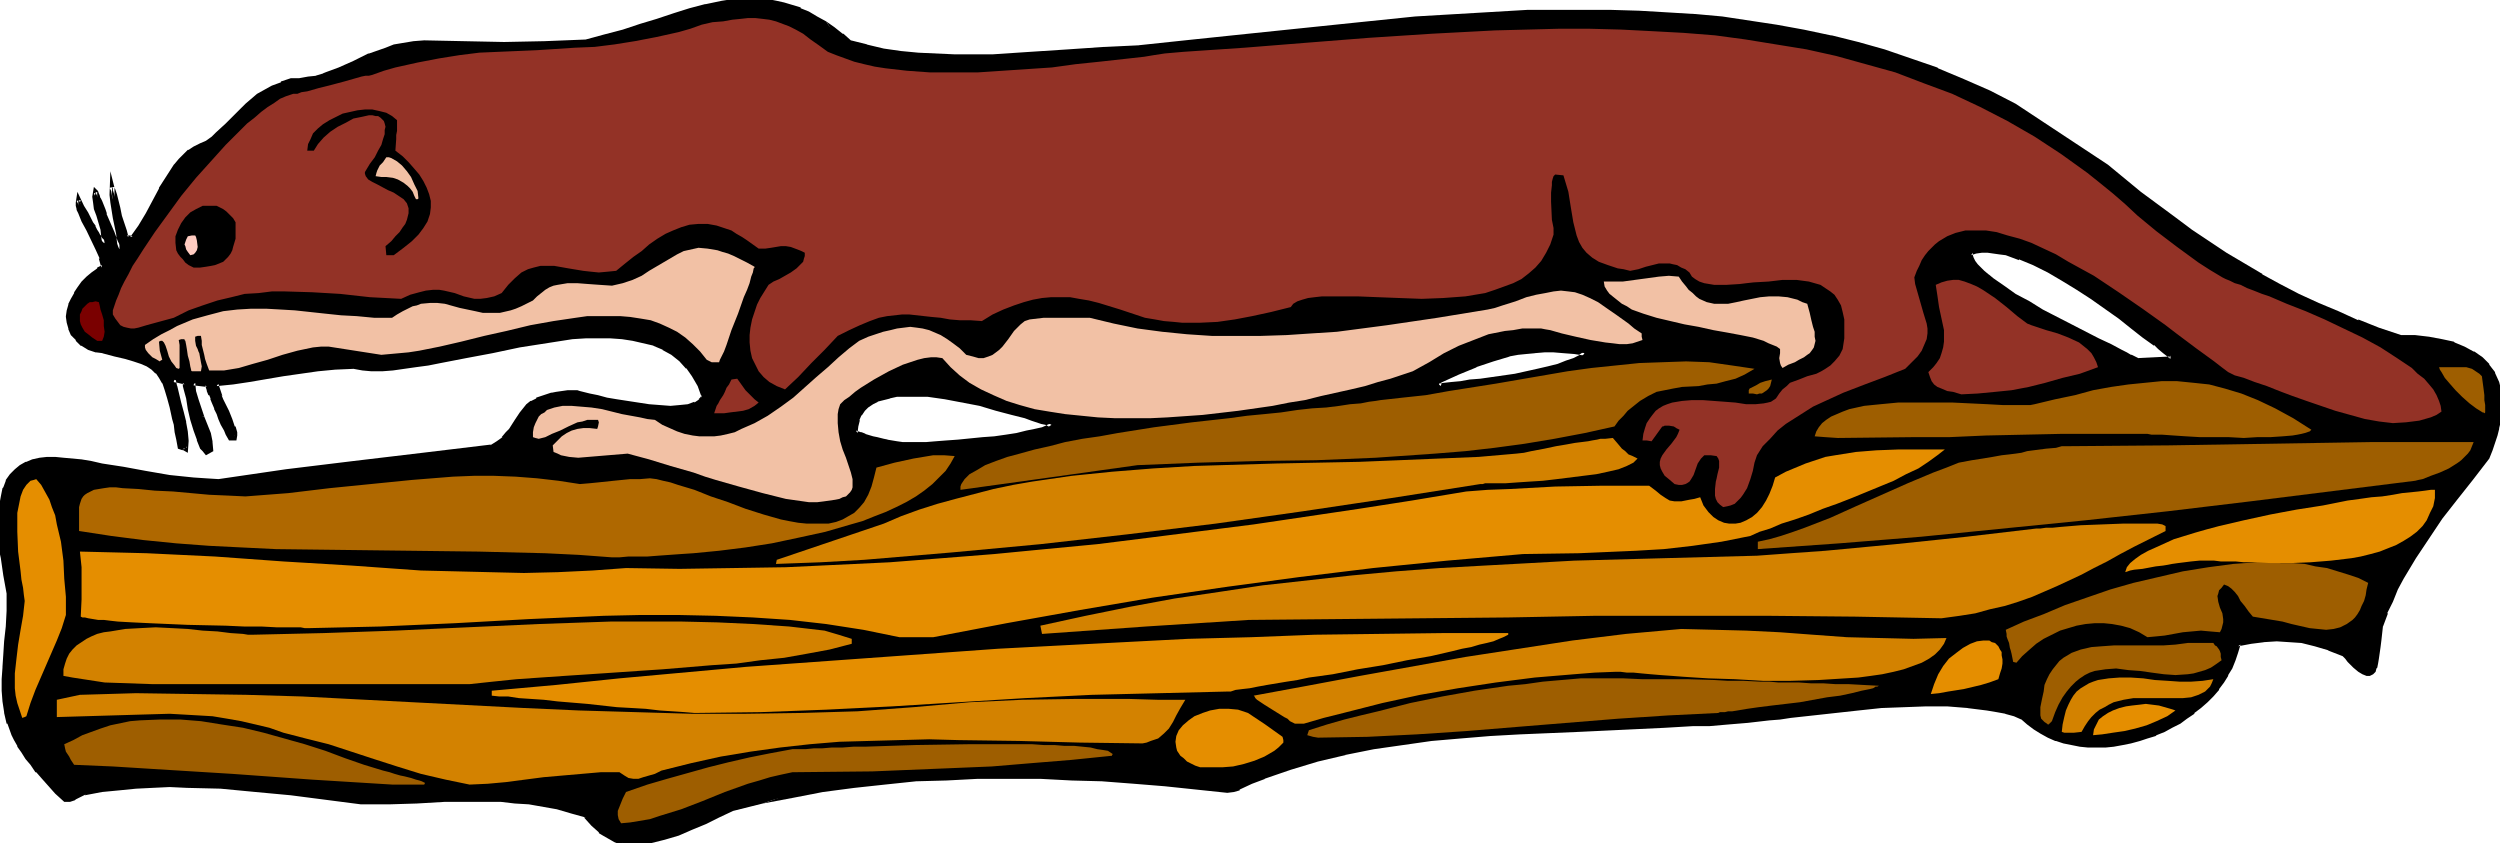 <svg xmlns="http://www.w3.org/2000/svg" fill-rule="evenodd" height="165.386" preserveAspectRatio="none" stroke-linecap="round" viewBox="0 0 3035 1024" width="490.455"><style>.brush1{fill:#000}.pen1{stroke:none}.brush2{fill:#9e5e00}.brush3{fill:#d38200}.brush4{fill:#e58e00}.brush6{fill:#933226}.brush7{fill:#f2c1a5}</style><path class="pen1 brush1" d="m2595 438 20-1 20-1 1-1 1-2-9-7-6-4-6-5-6-5-7-5-14-11-16-11-16-12-17-12-18-12-17-10-18-10-18-9-17-7-8-3-9-2-7-2-8-1h-15l-7 1-6 1v4l2 3 2 4 3 5 4 4 4 4 6 5 5 4 13 10 15 9 16 10 17 9 34 19 17 8 17 9 15 7 13 6 6 4 5 2 5 3 4 2zM756 1024l-9-4-7-3-6-4-5-4-9-8-9-10-17-6-17-4-17-4-18-3-17-1-17-1-34-1-34 1-34 1-33 1h-34l-86-10-42-5-42-4-42-1-21-1-21 1-20 1-21 2-20 2-21 4-13 6-6 2-5 1-10-10-8-9-8-9-7-8-7-8-6-8-5-7-4-8-4-7-4-7-5-13-4-13-2-13v-41l2-15 1-17 1-18 2-19v-21l-2-12-2-11-4-20-1-10-1-9v-16l-1-15 1-13 2-12 3-10 4-8 4-7 6-6 6-5 7-4 7-2 8-2 9-1h10l10 1 22 2 12 2 12 2 26 5 28 5 28 5 30 3 15 1h16l81-11 83-10 83-11 84-9 8-5 6-5 5-6 5-5 6-10 6-10 4-4 4-5 5-4 6-3 8-3 10-3 6-1 6-1 7-1 8-1 1 1h3l2 1 4 1 8 2 10 2 11 3 12 2 27 4 13 2 13 1h24l10-1 9-3 3-2 3-2 3-3 2-2-6-14-6-12-8-10-9-9-10-8-10-6-12-5-12-4-13-3-14-2-14-1h-30l-16 2-32 4-32 6-33 6-33 7-31 5-15 3-14 3-15 2-13 1-13 1h-12l-11-1-11-1h-23l-22 2-21 3-21 3-40 7-20 3-20 3v3l1 3 3 9 2 4 2 5 4 10 4 9 4 9 2 7v6h-6l-2-5-2-5-4-8-4-6-2-6-3-7-2-7-2-4-2-5-2-5-2-7-17-2v11l3 10 7 20 8 21 2 10 1 10-5 3-3-3-2-4-2-5-3-5-4-11-3-13-3-13-3-12-2-11-1-4-1-4-7-2-6-2v4l1 4 2 9 3 11 3 12 3 12 2 12 1 11v10l-4-2-3-1-2-10-2-9-2-8-1-8-3-13-3-12-3-10-4-9-4-7-4-5-5-5-6-5-8-3-9-3-11-3-12-3-15-3-8-2-8-2-9-5-6-6-5-7-3-6-2-7-1-7 1-7 2-7 2-7 4-7 4-7 5-6 6-6 6-5 6-5 7-4-3-11-5-12-11-22-5-11-5-10-1-4-1-4v-8l5 9 4 8 4 6 3 6 3 5 2 4 2 4 2 3 2 4 2 2 3 3-1-8-2-10-4-17-3-8-1-7-1-7 1-6v1l1 2 1 2 2 4 1 4 4 9 2 6 9 22 5 11 4 9v-10l-2-9-3-20-3-19-1-9v-9l1 2v2l2 6 2 7 2 9 3 10 2 9 3 9 3 7 3 1 3 1 10-14 9-15 16-31 9-15 10-14 5-6 5-5 6-6 7-4 8-3 7-4 6-4 6-6 12-11 11-11 13-13 7-6 7-5 8-5 9-5 11-5 11-4h11l10-2 10-2 10-2 18-8 18-8 18-8 21-8 10-3 11-2 12-2 13-1 48 1 49 1 49-1 50-3 23-5 22-6 22-7 20-6 20-7 20-6 19-5 19-4 19-3 19-1 19 2 9 1 10 3 10 3 9 3 10 5 10 5 10 6 10 7 11 8 10 9 20 5 20 4 21 4 22 2 22 1 22 1h46l45-3 46-3 45-3 21-1 21-1 66-7 67-8 134-14 68-6 68-5 68-3 68-1 34 1 34 1 34 2 33 2 33 3 34 4 33 6 33 6 33 7 32 8 33 9 32 11 32 11 31 13 32 14 31 16 55 37 56 37 41 33 41 32 21 15 21 14 20 13 22 14 22 12 22 13 23 11 23 11 24 11 25 10 26 10 26 9h18l17 2 15 2 15 4 12 5 11 6 10 7 8 8 6 10 5 11 3 11 1 7v14l-1 7-1 8-1 8-3 8-3 9-3 9-3 9-11 14-9 12-19 24-18 24-17 23-16 24-14 26-7 13-7 14-6 15-6 16-1 9-1 9-1 7-1 8-1 7-1 5-1 5-2 4-2 3-2 1h-4l-4-1-4-3-6-5-7-7-3-4-4-4-17-7-17-5-16-4-16-1-15-1-16 1-15 2-16 3-2 10-4 9-4 9-4 9-5 9-6 8-7 8-7 7-8 7-8 7-8 6-9 5-9 6-10 5-10 4-9 4-10 3-11 2-10 2-10 2-10 1h-21l-10-1-10-2-9-2-10-3-9-4-8-4-9-5-7-6-8-7-10-3-10-3-11-3-11-2-24-3-25-2h-26l-27 1-27 1-28 3-55 6-28 3-13 2-13 1-25 3-24 2-23 2h-20l-34 2-35 2-70 3-71 3-36 2-36 3-36 3-35 5-35 6-34 6-34 8-32 10-32 12-16 6-15 7-7 2-7 2-75-8-38-4-38-2-38-2-38-1-38-1-38 1-38 1-38 2-37 3-38 4-37 5-37 7-36 8-37 9-17 8-16 7-17 8-16 6-16 5-17 4-17 2-17 1zm339-484h17l12-1 12-1h13l14-1 30-3 14-1 15-2 13-2 12-3 10-2 9-3 7-2 2-2 2-1-3-1-4-1-5-2-6-2-7-2-7-2-8-3-9-2-18-5-20-5-21-5-21-4-21-2-20-1h-10l-9 1-8 1-8 2-7 3-7 3-6 4-4 4-4 6-3 7-2 7v9l6 2 5 2 9 3 6 1 8 1 4 2h5l6 1 7 2zm652-71 7-1 9-1 10-1 12-2 13-1 13-2 28-5 28-5 12-3 13-3 10-4 9-3 8-4 5-5-13-2-13-1-12-1h-11l-12 1-11 1-10 2-10 2-20 5-20 8-22 9-11 5-11 5-1 3v3z"/><path class="pen1 brush1" d="M2594 440h21l22-1 2-3 2-3-12-9-5-4-6-5-7-5-6-5-15-11-15-12-17-11-17-13-17-11-18-11-18-10-17-8-18-8-8-3-9-2-8-2-8-1h-15l-7 1-9 2 1 7 4 8 3 4v1l8 8 6 5 5 4 14 10 14 9 16 10 17 10 35 18 33 17 15 7 14 7 5 3 6 2h-1l5 3h1l4 2 2-5-4-2-4-2h-1l-5-3-6-3-13-7-15-7-33-17-35-18-16-10-17-9-14-10-13-9-6-5 1 1-6-5-8-8-3-4-2-4-1-3v-3l-2 3 6-2 7-1h-1 8l7 1 7 1 8 1 8 3 8 3v-1l17 7 18 9 17 10 18 11 17 11 17 12 17 12 15 12 14 11 7 5 7 5v-1l5 5 6 5 9 7v-4l-1 1-1 2 2-2-20 1-20 1h1l-2 5zM756 1021l1 1-9-4-7-4h1l-7-4-5-3h1l-9-8-9-11-18-6-18-4-17-4-17-2-17-2h-1l-17-1-34-1-34 1-34 1-33 1h-34l-85-10-43-5-42-3-42-2h-42l-20 1h-1l-20 2-21 3-21 3-13 6h1l-6 2-6 1 3 1-10-10-8-9-8-9-7-8-6-8h-1l-6-7h1l-5-8-5-7-4-7-3-7-6-13h1l-4-13v1l-2-14v1l-1-13v-14l1-14 1-15 2-16v-1l1-18 1-19 1-22-3-11-2-11-3-21-1-9-1-9-1-16v-15l1-13 2-11 3-10v1l3-9 4-7v1l6-6h-1l6-5 7-3h-1l8-2 8-2 9-1h-1 20l22 3 12 2 12 2 26 5 27 5 29 5 30 3 15 1h16l82-11 82-11 84-10 83-9 10-6 6-5 5-6 5-5 6-10 6-10 4-5v1l4-5-1 1 5-4 6-4v1l8-3 10-3 5-1 6-1 8-1 7-1h-1l1 1h3l3 1 3 1 8 2h1l10 2h-1l11 2h1l12 3 27 4 13 2 13 1h25l10-1 9-4 3-2h1l3-2 3-3 3-4-6-15-7-12v-1l-8-10-9-9v-1l-10-7-11-7-11-5h-1l-13-4-13-3-13-2-15-1h-15l-15 1-16 1-32 4-33 6-33 6-32 7-31 6-15 2-15 3-14 2-13 1-13 1h-12l-11-1-11-1-23 1-22 1-21 3-21 3-40 7-21 3-22 3v7l4 11 1 1 2 4 2 5 4 10 4 9 3 9 2 7v3-1 3l3-3h-6l3 2-3-5-2-5-4-8-3-7-3-5-2-7v1l-3-8-1-4-1-1-2-4h1l-2-6v1l-3-8-23-3 2 14 2 11 8 20 5-1-7-21-3-10-1-10-3 3 17 2-2-2 2 6v1l2 5h1l2 5-1-1 2 5 3 7v1l3 6 2 6 3 7 4 7 2 5 4 7h9l1-6v-4l-2-7h-1l-3-9-4-10-5-10-2-4-2-5 1 1-4-12-1-3-2 3 20-2 20-3 41-7 21-3 21-3 21-2 23-1h-1l11 2 11 1h13l13-1 14-2 14-2 15-2 15-3 31-6 32-6 33-7 32-5 32-5 16-1h30l14 1 13 2 13 3 13 3h-1l12 5h-1l11 6 10 8-1-1 9 10v-1l7 10 7 12 5 14v-3l-2 3 1-1-3 3h1l-3 2-3 2v-1l-8 3-10 1-11 1-13-1-13-1-13-2-26-4-12-2-11-3-10-2-8-2-4-1-3-1h-12l-7 1-7 1-5 1h-1l-9 3-9 3v1l-6 3h-1l-5 4-4 5-4 5-6 9-7 11 1-1-5 5-5 6h1l-7 5-8 5 1-1-83 10-84 10-82 10-82 12h1l-16-1-15-1-29-3-29-5-27-5-26-4-13-3-12-2-22-2-10-1H57l-9 1-9 2-7 3h-1l-7 4-6 5-6 6-5 7v1l-3 8-1 1-2 10-2 11-2 13v1l1 15 1 16v10l2 9 3 21 2 11 2 11v21l-1 19-2 18-1 16-1 15v1l-1 14v14l1 13 2 13v1l3 13h1l5 14 3 6 4 7v1l5 7 5 8 6 7 6 9h1l7 8 8 9 8 9 11 10h7l6-2 1-1 12-6-1 1 21-4 21-2 20-2 20-1 21-1 21 1 42 1h-1l42 4 43 4 85 11h35l33-1 34-2h68l17 2 17 1 17 3 17 3 17 5 18 5h-2l9 10 9 8v1l5 3 7 4 7 4 10 4v-6z"/><path class="pen1 brush1" d="m243 507 7 20 2 11v-1l1 10 1-3-5 4h4l-2-3-3-3-2-5-2-5v1l-4-12-3-13-4-13v1l-2-12-2-12-1-4-1-5-9-3-11-3 2 8v5l5 20 3 12 3 12 2 11 1 11v10l4-3-3-1-1-1-3-1 2 2-2-9-2-9-2-8-2-8-3-14-2-12-4-10-3-9-4-7-5-6-5-5v-1l-7-4-8-3-9-4-11-3-13-3h1l-15-3-8-2-9-2 1 1-8-6v1l-6-6-5-6-3-7v1l-2-7v1-7l1-7 1-7v1l3-7 3-7 5-6h-1l5-6 6-6 6-5h-1l7-5 8-5-3-13-5-12-11-22-6-11-4-10-1-4v1l-1-5-1-3 1-3-5 1 4 8 5 8 3 7 4 6 2 5v-1l3 5 2 3 1 3 3 4 2 3 8 9-1-17-2-9-5-18-2-8v1l-2-8v-12l-4 2v1-1l1 2 1 2 1 3v1l2 4 4 9h-1l2 5 1 1 9 22 4 11 10 21v-23l-2-10-3-19-4-19v-18l-6 1 1 2 1 2 1 6 2 7 3 9 2 9 3 10 2 9 4 9h5-1l5 2 12-16 8-15 17-31 9-14 9-14 5-6 5-6 6-5v1l6-5 8-3 7-4 7-4 6-6 12-11 11-12 13-12 7-6-1 1 8-6 8-5 9-5 10-4 11-4h-1 11l11-2 9-2h1l9-3h1l18-7 18-9 19-8-1 1 20-8 11-3h-1l12-2 12-2h-1l13-1 48 1h98l51-3 23-5 22-6 22-7 20-7 20-6 20-6 19-6 19-3 19-3h-1l19-1h-1l19 2 10 1h-1l10 3 10 2 9 4v-1l10 5 10 5h-1l10 6 11 7-7-11-11-6-10-6-10-4V9l-10-3-10-3-9-2-10-2-19-2-19 1-19 3-19 4h-1l-19 5-19 6-21 7-20 6-21 7-23 6-22 6-50 2-49 1-49-1-48-1-13 1-12 2-12 2-10 4-20 7h-1l-18 9-18 8-19 7h1l-10 3h1l-10 1-11 2h1-11l-12 4v1l-11 4-9 5-9 5-7 6-7 6-13 13-11 11-12 11-6 6 1-1-7 5-7 3-8 4-6 4h-1l-6 6-5 5-5 6-1 1-9 14-9 14v1l-16 30-9 15-10 14 3-1-3-1h-4l2 2-2-8-3-9-3-9-2-10-2-8-2-8-2-6-1-2-5-20-1 28v1l1 9 3 19 4 19 1 10v-1l1 10 5-1-5-9-4-11-10-23 1 1-2-6-4-10-2-4v1l-1-4-1-2-1-3-5-5-2 12 1 7 1 8 3 8 5 17 1 9 1 9 5-3-3-3-2-2-2-4v1l-2-4-2-3-2-4v-1l-3-4-3-6-3-6-5-8-8-17-2 13v4l1 4v1l2 4 4 10 6 11 11 23 5 11h-1l3 11 1-3-6 3v1l-7 5-6 5-6 6-5 7-4 6v1l-4 7-3 6v1l-2 7-1 7v1l1 7 2 7v1l3 7 6 6v1l6 6h1l8 5 9 3h1l8 1h-1l15 4 13 3 10 3 9 3 7 3 6 4 5 5v-1l4 6 4 7v-1l3 9 3 10 3 11 3 14 2 7 1 9 2 9 2 11 6 2-1-1 7 4 1-14v-1l-1-11-2-11v-1l-3-12-3-11-5-21v1l-1-5-1-4-3 4 6 1 8 2-2-2v4l1 4 3 11 2 13 3 13 4 13 4 11v1l2 5 2 5 3 3 4 5 9-5-1-11v-1l-2-10-8-20-5 1z"/><path class="pen1 brush1" d="m1010 37 10 8 11 9 20 6h1l20 4 21 3 21 2 22 2h1l22 1h23l23-1 45-2 46-3h1l44-3 42-3 66-6 67-8 135-14 68-6h-1l68-5 68-3 68-1 34 1h34l34 2 33 3 33 3 33 4 33 5 34 6 32 7 32 9 33 9 32 10 32 12h-1l32 13 31 14 32 16h-1l56 36 56 38v-1l40 33v1l41 31 21 15 21 14 21 14 22 13 21 13h1l22 12 23 11 23 11 24 11 25 10v1l26 9 26 9 19 1 17 1 15 3 14 4-1-1 13 5 11 6 10 7h-1l8 8 6 9 5 11-1-1 3 12 1 6v21l-2 8-1 8v-1l-3 8-2 9-4 9-3 10v-1l-10 13-9 13-19 24-19 23-16 24-16 24-15 26-6 13-7 14-6 15h-1l-6 16-1 9-1 9-1 8-1 8-1 6-1 6v-1l-1 6 1-1-2 4-2 2 1-1-3 2h2-4 2l-4-2-5-3 1 1-6-5-7-7-3-4-4-5-18-7h-1l-16-5-16-3h-1l-15-2h-1l-15-1-16 1-15 2-18 4-3 11-3 9-4 9-5 9v-1l-5 9-6 8h1l-7 8-7 7-8 7h1l-8 7v-1l-9 6-9 6-9 6h1l-10 4-10 5 1-1-10 4-10 3-10 3-10 2-11 1-10 1h1-21l-9-1-10-1-9-3-10-2h1l-10-4-8-4-8-5-8-6h1l-8-7-11-4-10-3h-1l-11-3-11-2-24-3-25-1-26-1-27 1-27 2h-1l-28 2-82 9-13 2-13 1-25 3-25 2h1l-23 2h-20l-34 2-105 5-71 3-36 2h-1l-35 3-36 4-35 4-35 6-34 7h-1l-33 7-33 10-32 12h-1l-15 7-15 7v-1l-7 2-6 2h1l-76-8-38-3-38-3-38-2-38-1-38-1-38 1-38 1-38 2-38 3-37 4-37 6-37 6-36 13 37-7 36-7 38-5 37-4 38-4h-1l38-1 38-2h76l38 2 38 1h-1l39 3 37 3 76 8 8-1 7-2v-1l15-7 16-6h-1l32-11 33-10 34-8h-1l35-7 35-5 35-5 35-3 36-3 36-2 71-3 105-5 34-2h20l23-2 24-2 26-3 13-1 13-2 82-9 28-3 27-1 27-1h26l25 2h-1l24 3 12 2 11 2h-1l11 3 9 4-1-1 8 7 8 6 8 5 9 5 9 4h1l9 3 10 2 10 2 10 1h21l10-1 11-2 10-2 11-3 9-3 10-3 1-1 10-4 9-5 10-5 8-6 9-6v-1l8-6 8-7 7-7 7-8v-1l6-8 5-8v-1l5-8 4-10 3-9 3-10-3 2 16-3 16-2h-1l16-1 15 1 15 1 16 4 17 5h-1l18 7-1-1 4 4 3 4 7 7 6 5 5 3 5 2h4l4-2 3-3 1-4 1-1 1-5 1-6 1-7 1-7 1-8 1-9 1-9v1l6-16h-1l7-14 6-15 7-13 15-25 16-24 16-24 18-23 19-24 10-13 10-13 4-10 3-9 3-9 2-8v-1l2-8 1-8v-7l1-7-1-7v-7l-3-12-5-11v-1l-7-9v-1l-8-8-10-7h-1l-11-6-12-5-1-1-14-3-16-3-17-2h-18 1l-27-9-25-10v1l-24-11-24-10-24-11-23-12-22-12h1l-22-13-22-13-21-14-21-14-20-15-42-31-40-33-56-37-56-37-31-16-32-14-31-13-1-1-32-11-32-11-32-9-32-8h-1l-33-7-33-6-33-5-33-5-33-3h-1l-33-2-34-2-34-1h-102l-68 4-68 4-68 7-135 14-67 7-66 7h1l-42 2h-1l-44 3-46 3-45 3h-46l-22-1-22-1-21-2-21-3-21-5h1l-20-5 1 1-10-9h-1l-10-8-10-7 7 11z"/><path class="pen1 brush1" d="m962 963-37 8-37 9-17 9-17 7-16 7-16 6-16 5-17 4h1l-17 3h-17v6l17-1h1l16-2h1l16-4 17-5 16-7 17-7 16-8 17-8 36-9 36-13zm133-420h8l9-1h12l12-1 13-1h1l14-1 30-2 14-2 14-2 13-2 12-2h1l10-2 9-3 7-3 3-1v-1l6-5-8-2-4-1-5-2-6-2-7-2-7-2-8-2-9-3-18-5-21-5-21-5-21-3-21-3-20-1h-10l-9 1-8 1h-1l-8 2-7 3h-1l-6 3-6 5-5 5-5 6-3 7-1 8-1 10 8 4h-1l5 2h1l9 2h1l6 2 7 1 4 1h1l5 1 6 1 7 2 1-6-7-1-6-1-6-1h1l-5-1-8-2-5-1-10-3h1l-5-2h-1l-6-2 2 3 1-8 2-8-1 1 3-7v1l4-6 4-4 6-4 6-3h-1l8-2 8-2h-1l9-2h9-1 30-1l21 3 21 4 21 4 20 6 19 5 8 2 8 2 8 3 6 2 6 2 5 1 4 2h4l-1-4-2 1-3 1h1l-7 3-9 2-10 2-12 3-13 2-14 2-14 1-30 3-14 1-13 1-12 1h-29 1l-1 6zm648-71 11-1 9-1 11-1 11-2 13-2 14-2 27-4 28-5 13-3 12-3 11-4 10-4 7-4 11-8-20-3-12-2h-36l-11 1-10 2-11 2-20 5-20 8h-1l-21 9-11 5-12 6-2 4-1 7 6-3 1-3v1-3l-1 1 11-5 11-5 22-9h-1l21-7 20-6h-1l11-2 10-1 11-1h-1l12-1h11l12 1 13 1 13 2-1-5-6 4h1l-8 4-9 3-10 4-12 3-13 3-27 6-28 4-14 2-13 1-11 2-11 1-9 1-7 1 3 3-6 3z"/><path class="pen1 brush2" d="m754 1000-3-5-1-5v-5l2-5 4-10 2-4 2-4 26-9 24-7 50-14 24-6 26-6 25-5 27-5h16l10-1h10l12-1h13l13-1h14l30-1 31-1 65-1h77l14 1h13l12 1h12l10 1 10 1 8 2 7 1 6 1 3 2 3 2-1 1v1l-49 5-49 4-48 4-48 2-97 4-97 1-14 3-13 3-13 4-14 4-28 10-27 11-26 10-13 4-13 4-12 4-12 2-12 2-11 1zm-278-47-97-6-97-7-97-6-48-3-47-2-4-6-2-4-2-3-2-3-1-4-1-5 11-5 11-6 11-4 11-4 12-4 24-5 12-1 24-1h25l25 2 25 4 26 4 25 6 25 7 25 7 25 8 24 9 23 8 23 7 8 2 6 2 7 2 5 1 4 1 4 1 6 2 4 1 3 1 4 2-1 2h-39z"/><path class="pen1 brush3" d="m570 953-29-6-30-7-29-9-28-9-55-18-28-7-27-7-17-6-17-4-17-4-17-3-18-3-17-1-35-2-35 1-34 1-34 1-34 1v-21l28-6 68-2 67 1 67 1 68 2 134 7 135 7 67 3 68 2 68 2h67l68-1 67-2 68-5 68-6 64-3 64-1h66l34 1h34l-6 10-5 9-4 8-5 8-6 6-7 6-9 3-5 2-5 1-76-1-74-2-73-1-36-1-37 1-36 1-36 1-36 3-36 4-36 5-36 6-36 8-36 9-8 4-7 2-7 2-6 2h-6l-6-1-5-3-6-4h-23l-23 2-23 2-23 2-46 6-22 2-22 1z"/><path class="pen1 brush4" d="m1457 932-6-2-6-3-4-2-4-4-4-3-2-3-2-3-1-4-1-7 1-7 3-7 5-6 7-6 7-5 10-4 9-3 11-2h12l11 1 12 4 21 14 21 15 1 4v3l-6 6-5 4-12 7-12 5-13 4-13 3-13 1h-27z"/><path class="pen1 brush2" d="m1600 896-6-1-7-2 2-6 22-7 21-6 20-5 21-5 39-10 39-8 39-7 41-6 21-2 21-3 23-2 23-2h52l22 1h55l33 1 17 1h19l20 1h11l11 1h25l14 1h15l15 1h16l18 1 19 1-2 1h-2l-3 2-4 1-5 1-5 1-12 3-14 3-16 2-33 6-34 4-16 2-14 2-12 2-6 1h-5l-4 1h-6l-2 1-61 3-61 4-123 10-61 5-60 4-60 3-60 1z"/><path class="pen1 brush4" d="m2541 893 1-7 3-6 3-6 5-4 6-4 6-3 8-3 8-2 7-1 9-1 8-1 8 1 8 1 7 2 7 2 6 2-10 7-13 6-12 5-14 4-13 3-14 2-13 2-11 1z"/><path class="pen1 brush3" d="M2509 890h-3l-3-1 1-9 2-9 2-8 3-7 3-6 3-5 4-5 5-4 5-3 5-3 5-2 6-2 13-2 13-1h14l15 1 14 2 16 1 14 1h14l14-1 13-2-2 5-2 4-3 3-3 3-4 2-4 2-9 3-10 1h-60l-12 2-12 3-6 3-5 3-6 3-5 4-5 5-4 5-4 6-4 7-9 1h-9zm-937-11-6-3-3-3-4-2-8-5-8-5-8-5-6-4-3-2-2-2-1-2-1-1 65-12 64-12 128-23 65-10 65-10 65-8 67-6 40 1 39 1 41 2 40 3 41 3 40 1 41 1 40-1-3 7-5 7-6 6-7 5-9 5-11 4-11 4-12 3-14 3-14 2-15 2-16 1-32 2-34 1h-34l-34-2-32-1-16-1-15-1-13-1-14-1-12-1-11-1-10-1h-8l-8-1h-5l-26 1-25 2-24 2-24 2-47 6-46 7-46 8-46 10-47 12-24 6-24 7h-11z"/><path class="pen1 brush2" d="m2485 879-3-2-2-2-2-2-1-4v-10l2-10 2-9 1-8 3-7 3-6 4-6 4-5 4-5 5-4 5-3 5-3 11-4 13-3 13-1 14-1h60l15-1 15-2h31l2 3 2 1 3 4 1 2 1 3v4l1 4-7 5-6 4-7 3-7 2-7 2-7 1-15 1-14-1-15-2-14-2-14-1-15-2-13 1-13 2-6 2-6 3-6 4-5 4-6 6-5 6-5 7-5 9-4 9-4 11-3 3-1 1h-1l-1-1z"/><path class="pen1 brush4" d="m843 866-12-1-15-1-15-1-17-2-17-1-18-1-36-4-36-3-17-2-15-1-15-1-13-2h-11l-9-1v-6l78-7 77-8 154-14 153-11 153-11 76-4 77-4 77-4 77-2 77-3 78-1 78-1h79v2l-2 1-4 2-5 2-7 3-8 2-9 2-10 3-11 2-12 3-26 6-29 5-29 6-31 5-15 3-15 3-29 4-14 3-13 2-12 2-12 2-11 2-10 2-9 1-8 1-6 2h-5l-82 2-82 2-81 4-81 5-80 5-80 4-80 3-80 1zm-816 6-3-9-3-9-2-9-1-9v-18l2-18 2-17 3-18 3-17 2-18-1-7-1-9-2-10-1-10-3-24-1-24v-23l2-10 2-10 3-8 4-6 3-3 2-2 4-1 3-1 6 7 5 9 5 9 3 9 4 10 2 11 5 21 3 23 1 22 2 22v22l-5 16-6 15-13 30-13 30-6 16-5 16-2 1-3 1zm2317-29 4-12 5-12 6-10 7-9 9-7 8-6 9-5 8-3 8-1h7l3 2 4 1 2 2 2 2 2 4 2 3v4l1 5v5l-1 6-2 6-2 7-11 4-10 3-21 5-19 3-11 2-10 1z"/><path class="pen1 brush3" d="M296 831H185l-29-1-29-1-13-2-13-2-13-2-11-2v-8l2-7 2-6 3-6 4-5 5-5 6-4 6-4 6-3 7-3 8-2 8-1 18-3 18-1 19-1 20 1 19 1 18 2 18 1 16 2 15 1 6 1h6l86-2 87-3 174-8 87-3h87l43 1 43 2 44 3 43 5 17 5 16 5v6l-27 7-27 5-28 5-29 3-29 4-30 2-60 5-30 2-29 2-60 4-58 4-29 3-28 3H296z"/><path class="pen1 brush2" d="m2444 804-1-5-1-5-1-4-1-3-1-6-2-5-1-3v-3l-1-5 22-10 24-9 26-11 26-9 29-10 28-8 30-7 30-7 31-5 30-4 29-2h15l14 1h15l14 1 13 3 14 2 13 4 13 4 12 4 12 6-2 8-1 7-2 7-3 6-2 5-3 5-3 4-3 3-7 5-8 4-8 2-9 1-10-1-10-1-22-5-11-3-12-2-24-4-5-6-5-7-5-6-3-6-4-5-4-4-4-3-5-2-3 4-3 3-1 4-1 3 1 7 2 7 3 7 1 7v4l-1 4-1 4-2 4-12-1-11-1-11 1-11 1-22 4-10 1-11 1-10-6-11-5-11-3-11-2-10-1h-11l-11 1-11 2-10 3-10 3-10 5-10 5-9 6-8 7-9 8-7 8-4-1z"/><path class="pen1 brush4" d="m1092 774-44-9-45-7-44-5-45-3-45-2-46-1h-45l-45 1-91 4-90 5-90 4-44 1-44 1h-4l-5-1h-29l-19-1h-21l-22-1-46-1-23-1-23-1-21-1-18-1-9-1-8-1h-7l-6-1-6-1-4-1h-3l-2-1 1-21v-39l-2-19 41 1 40 1 83 4 83 6 83 5 84 6 42 1 41 1 42 1 41-1 42-2 41-3 65 1 65-1 64-1 63-3 63-3 64-5 63-5 62-6 63-6 64-8 126-16 128-19 64-10 66-11 26-2 27-1 55-3 57-1h57l8 6 6 5 6 4 5 3 6 1h8l5-1 5-1 6-1 7-2 4 10 6 8 6 6 6 4 7 3 6 1h8l6-1 7-3 7-4 6-5 6-7 5-8 4-8 4-10 3-10 13-7 12-5 12-5 12-4 12-4 12-2 25-4 25-2 26-1h57l-9 7-11 8-12 8-15 7-15 8-17 7-34 14-18 7-17 6-17 7-17 6-16 5-14 6-13 4-11 5-35 7-35 5-35 4-34 2-69 3-68 1-46 4-46 4-90 9-90 11-89 12-89 13-88 15-89 16-89 17h-41z"/><path class="pen1 brush3" d="m1265 770-2-10 55-12 54-11 54-10 54-8 53-8 54-6 54-6 54-5 53-4 54-3 55-3 54-3 110-3 112-3 41-3 42-3 85-8 86-9 85-10h5l7-1h8l10-1 12-1 12-1 26-1 26-1h41l6 1 2 1 2 1v6l-20 10-18 9-17 9-16 9-16 8-15 8-30 14-30 13-17 6-16 5-18 4-18 5-19 3-22 3-105-2-105-1h-211l-105 2-105 1-105 1-105 1-125 8-126 9z"/><path class="pen1 brush4" d="m2580 695 2-6 4-5 6-5 7-5 9-5 9-4 11-5 11-5 13-4 13-4 14-4 15-4 30-7 32-7 32-6 32-5 30-6 15-2 14-2 13-1 13-2 11-2 10-1 10-1 8-1 7-1h5v10l-2 10-4 8-4 9-5 7-7 7-8 6-8 5-9 5-10 4-10 4-11 3-12 3-11 2-25 3-25 2-24 1h-24l-23-1h-10l-10-1h-18l-8-1h-18l-10 1-8 1-8 1-7 1-5 1-6 1-9 1-16 3-10 1-5 1-6 2z"/><path class="pen1 brush3" d="m942 685 1-5 65-22 65-22 21-9 22-8 22-7 22-6 23-6 23-6 24-5 23-4 48-7 49-5 50-4 50-3 100-3 50-1 50-1 49-2 48-2 48-2 46-4 9-1 9-2 16-3 14-3 12-2 11-2 8-1 8-1 5-1 6-1 4-1h6l9-1 6 7 5 6 4 3 4 4 5 2 6 3-2 2-3 3-4 2-4 2-5 2-5 2-13 3-14 3-16 2-32 4-17 2-16 1-15 1-14 1h-25l-3 1h-3l-108 17-107 16-106 15-107 13-106 12-107 10-107 9-53 3-54 2z"/><path class="pen1" style="fill:#af6800" d="m743 677-40-3-41-2-81-2-82-1-82-1-82-1-41-2-40-2-40-3-40-4-39-5-39-6v-29l1-4 1-3 1-3 2-3 2-2 3-2 4-2 4-2 6-1 6-1 7-1h8l8 1 19 1 20 2 22 1 44 4 23 1 21 1 26-2 26-2 50-6 50-5 50-5 50-4 25-1h25l26 1 26 2 26 3 26 4 12-1 10-1 19-2 10-1 10-1h12l12-1 8 1 8 2 9 2 9 3 20 6 20 8 21 7 21 8 22 7 21 6 10 2 11 2 10 1h27l9-2 8-3 7-4 7-4 6-6 6-7 5-9 4-10 3-11 3-12 22-6 23-5 12-2 12-2h13l13 1-5 9-6 9-8 8-8 8-10 8-10 7-12 7-12 6-13 6-13 5-15 6-14 4-31 9-32 7-33 7-32 5-32 4-31 3-15 1-14 1-14 1-13 1h-23l-11 1h-9z"/><path class="pen1 brush2" d="M2134 667v-9l14-3 14-4 15-5 14-5 31-12 31-14 63-28 31-13 16-6 15-6 16-3 13-2 12-2 11-2 9-1 8-1 7-1 7-2 23-3 12-1 7-2h8l122-1 123-2 123-2h124l-2 5-2 5-3 4-4 4-4 4-4 3-11 7-11 5-11 4-10 4-5 1-4 1-200 25-100 12-100 11-100 10-100 10-99 8-99 7z"/><path class="pen1 brush6" d="m2092 616-4-3-3-3-2-4-1-4v-8l1-9 1-4 1-5 2-8v-8l-1-3-2-3-7-1h-8l-2 2-2 2-4 6-5 14-3 5-2 3-3 2-2 1-4 1h-4l-5-1-7-6-5-4-3-5-2-4-1-4v-4l1-4 2-4 5-7 6-7 6-8 2-4 2-5-4-2-3-2-6-1h-5l-2 1h-1l-13 18-6-1h-5l1-8 2-7 2-6 4-6 3-4 4-5 4-3 5-3 5-2 6-2 12-2 12-1h13l27 2 13 1 13 2h11l10-1 5-1 4-1 3-2 3-2 4-6 4-5 5-4 4-4 11-4 10-4 11-3 6-3 5-3 6-4 5-5 6-7 4-8 2-13v-23l-2-9-2-8-4-7-4-6-5-4-6-4-6-4-7-2-7-2-15-2h-17l-17 2-18 1-9 1-8 1-16 1h-15l-6-1-6-1-6-2-5-3-4-3-3-5-5-4-5-2-5-3-5-1-4-1h-13l-8 2-8 2-9 3-10 2-8-2-7-1-6-2-6-2-11-4-8-5-7-6-5-6-4-7-3-8-2-8-2-8-3-18-3-19-3-10-3-10-10-1-2 2-1 3-1 4v4l-1 9v11l1 22 2 10v8l-4 12-5 10-6 10-7 8-8 7-9 7-10 5-11 4-11 4-12 4-12 2-12 2-27 2-26 1-27-1-26-1-25-1h-43l-9 1-8 1-7 2-6 2-5 3-3 4-24 6-23 5-21 4-21 3-21 1h-22l-10-1-12-1-11-2-12-2-15-5-15-5-13-4-13-4-12-3-12-2-11-2h-23l-11 1-11 2-11 3-12 4-13 5-13 6-13 8-14-1h-13l-12-1-11-2-11-1-9-1-9-1-9-1h-9l-9 1-9 1-10 2-11 4-12 5-13 6-14 7-16 17-16 16-16 17-16 15-10-4-9-5-7-6-6-7-4-8-4-8-2-9-1-10v-9l1-9 2-10 3-9 3-9 4-8 5-8 5-8 6-4 7-3 7-4 7-4 7-5 6-6 2-2 1-4 1-3v-4l-4-2-5-2-8-3-6-1h-6l-6 1-6 1-7 1h-8l-7-5-7-5-6-4-7-4-6-4-6-2-12-4-11-2h-11l-11 1-10 3-10 4-9 4-10 6-10 7-9 8-10 7-10 8-11 9-10 1-11 1-10-1-9-1-18-3-17-3h-17l-8 2-7 2-8 4-8 7-8 8-4 5-4 5-9 4-9 2-8 1h-7l-13-3-11-4-13-3-6-1h-7l-9 1-8 2-11 3-11 5-19-1-19-1-36-4-34-2-33-1h-16l-16 2-17 1-16 4-17 4-18 6-17 6-18 9-11 3-11 3-11 3-10 3-5 1h-4l-5-1-4-1-4-2-3-4-3-4-3-5v-5l2-6 2-6 3-7 3-8 4-8 5-9 5-10 6-9 7-11 14-21 16-22 16-22 18-22 18-20 18-20 18-18 8-8 9-7 8-7 8-6 8-5 7-5 7-3 6-2 3-1h5l5-2 7-1 14-4 16-4 15-4 14-4 7-2 5-1h4l4-1 14-5 14-4 27-6 26-5 25-4 24-3 23-1 47-2 46-3 24-1 24-3 25-4 26-5 27-6 14-4 14-5 13-3 13-1 11-2 10-1 9-1h9l9 1 8 1 8 2 8 3 8 3 8 4 9 5 9 7 10 7 11 8 10 4 11 4 11 4 12 3 13 3 13 2 26 3 28 2h58l30-2 30-2 30-2 29-4 29-3 27-3 27-3 12-2 13-2 23-2 74-5 75-6 76-6 77-5 76-4 77-2h38l38 1 39 2 37 2 38 3 37 5 37 6 37 6 36 8 36 10 36 10 34 13 35 13 34 16 33 17 33 19 32 21 32 23 15 12 16 13 15 13 15 14 23 19 25 19 26 19 14 9 15 9 4 2 5 2 6 3 7 2 8 4 8 3 10 4 9 3 21 9 23 9 23 10 23 11 23 11 22 12 20 13 9 6 9 6 7 7 8 6 6 7 5 6 4 7 3 7 2 6 1 7-6 4-7 3-7 2-7 2-8 1-8 1-16 1-17-2-17-3-18-5-18-5-35-12-17-6-16-6-15-6-15-5-13-5-11-3-8-4-8-6-9-7-11-8-11-8-12-9-12-9-13-10-28-20-29-20-30-20-31-17-15-9-15-7-15-7-14-5-15-4-13-4-13-2h-25l-12 3-10 4-10 6-5 4-4 4-4 4-4 5-4 6-3 7-3 6-3 8 1 8 2 7 4 14 4 14 4 13 1 6v6l-1 7-3 7-3 7-5 7-7 7-8 8-25 10-24 9-26 10-24 11-13 6-11 7-11 7-11 7-10 8-9 10-9 9-7 11-3 9-2 10-3 10-4 11-5 8-3 4-4 4-3 3-5 2-4 1-5 1z"/><path class="pen1 brush7" d="m982 610-28-4-28-7-29-8-28-8-13-4-14-5-28-8-26-8-26-7-12 1-12 1-24 2-12 1-11-1-10-2-4-2-5-2-1-8 6-6 5-5 6-4 6-3 7-2 7-1h8l9 1 1-3 1-5-1-3h-13l-6 2-6 1-11 5-10 5-10 4-8 4-4 1-4 1-4-1-3-1v-6l1-6 2-5 2-4 2-4 3-3 4-2 3-3 9-3 10-2h11l12 1 12 1 13 2 24 6 11 2 11 2 9 2 9 1 9 6 9 4 9 4 9 3 10 2 8 1h18l8-1 9-2 8-2 8-4 16-7 16-9 16-11 15-11 28-25 14-12 13-12 13-11 12-9 11-5 9-3 9-3 9-2 8-2 8-1 8-1 8 1 7 1 8 2 7 3 7 3 8 5 7 5 8 6 8 8 8 2 7 2h6l6-2 5-2 4-3 4-3 4-4 7-9 7-10 8-8 5-4 6-2 17-2h56l29 7 29 6 30 4 30 3 30 2h60l31-1 30-2 31-2 61-8 61-9 61-10 9-2 9-3 16-5 13-5 12-3 11-2 10-2 9-1 9 1 8 1 9 3 9 4 10 5 10 7 13 9 7 5 7 5 7 6 9 6v4l1 4-6 2-6 2-7 1h-9l-8-1-9-1-18-3-18-4-17-4-7-2-7-2-6-1-5-1h-23l-11 2-10 1-20 4-18 7-18 7-18 9-18 11-20 11-12 4-15 5-15 4-16 5-17 4-18 4-18 4-20 5-19 3-20 4-42 6-43 5-43 3-21 1h-42l-21-1-20-2-20-2-19-3-18-3-18-5-16-5-16-7-15-7-14-8-12-9-11-10-10-11-7-1h-7l-8 1-8 2-9 3-9 3-17 8-18 10-16 10-7 5-7 6-6 4-5 5-2 6-1 6v11l1 11 2 11 3 10 4 10 3 9 3 9 2 8v10l-1 3-2 3-2 2-3 3-4 1-4 2-5 1-7 1-7 1-8 1h-10z"/><path class="pen1 brush2" d="M1166 595v-4l1-3 2-3 2-3 3-3 3-3 9-5 10-6 13-5 14-5 15-4 18-5 18-4 19-5 21-4 21-3 22-4 44-7 46-6 45-5 22-3 21-2 20-2 20-3 18-2 17-1 16-2 13-2 13-1 10-2 8-1 6-1 27-3 28-3 28-5 57-9 29-5 58-10 29-4 29-3 29-3 28-1 29-1 28 1 28 4 27 4-12 7-11 5-12 3-11 3-11 1-11 2-20 1-11 2-10 2-10 2-10 5-10 6-10 8-5 4-5 6-6 6-5 7-36 8-37 7-36 6-37 5-35 4-37 3-72 5-72 3-72 1-72 2-73 3-107 15-108 15zm1065-63-15-1-13-1 2-6 3-5 4-5 5-4 6-4 7-3 7-3 8-3 9-2 9-2 20-2 21-2h67l21 1 21 1 18 1h34l5-1 25-6 24-5 22-6 22-4 21-3 20-2 20-2h19l20 2 19 2 19 5 20 6 20 8 21 10 11 6 11 6 11 7 11 7-2 2-3 1-3 1-4 1-5 1-6 1-12 1-15 1h-16l-16 1-18-1h-35l-17-1-15-1-14-1h-13l-5-1h-104l-92 2-45 2h-45l-90 1zm783-31-8-5-8-6-9-8-8-8-7-8-6-7-4-7-2-3-1-3h33l7 2 6 4 3 2 3 3 2 15 1 8v6l1 6v9l-1 1-1-1h-1z"/><path class="pen1 brush6" d="m867 502 2-6 1-3 2-3 2-4 4-6 2-4 2-5 3-4 3-6 7-1 5 7 5 7 7 7 4 4 5 4-5 4-7 4-7 2-16 2-7 1h-12z"/><path class="pen1 brush2" d="m2133 479-5-1h-5v-4l1-2 4-2 4-2 5-3 6-2 4-1 4-1-1 4-1 4-2 3-2 2-3 2-3 2h-3l-3 1z"/><path class="pen1 brush6" d="m2381 479-10-3-7-1-7-3-5-2-4-3-3-4-2-5-2-6 6-6 4-5 4-6 2-6 2-7 1-7v-14l-3-14-3-14-2-14-2-13 7-3 7-2 7-1h7l7 2 8 3 7 3 7 4 15 10 14 11 13 11 12 9 5 2 6 2 12 4 14 4 13 5 13 6 5 4 5 4 5 5 3 5 3 6 2 6-22 8-21 5-21 6-20 5-21 4-20 2-21 2-20 1z"/><path class="pen1 brush7" d="m233 451-1-1v-1l-1-4-1-6-2-7-1-7-1-6-1-5-1-1v-1h-4l-3 1 1 6v28l-1 1-3-1-2-3-4-5-3-6-2-7-2-6-2-4-1-1-1-1h-2l-2 1 1 11 3 11-2 1-1 1-5-3-4-2-3-3-2-2-3-4-1-3v-3l10-7 10-6 10-5 9-5 19-8 18-5 19-5 17-2 17-1h18l18 1 17 1 37 4 19 2 19 1 21 2h22l6-4 7-4 6-3 6-3 5-1 5-2 11-1h9l9 1 18 5 19 4 9 2h21l13-3 6-2 7-3 6-3 8-4 5-5 5-4 5-4 5-3 5-2 5-1 12-2h12l13 1 14 1 15 1 13-3 12-4 11-5 9-6 17-10 17-10 8-4 9-2 9-2 11 1 6 1 6 1 6 2 7 2 7 3 8 4 8 4 9 5v1l-1 1-1 5-2 5-2 8-3 8-4 9-7 20-8 20-3 9-3 9-3 8-3 6-2 4-1 3h-9l-2-1-4-2-8-10-9-9-9-8-10-7-10-5-11-5-11-4-12-2-13-2-12-1h-40l-14 2-27 4-28 5-29 7-27 6-28 7-26 6-25 5-13 2-11 1-11 1-11 1-64-10h-9l-10 1-19 4-18 5-18 6-18 5-17 5-18 3h-18l-3-8-2-6-1-5-1-4-2-8v-5l-1-6h-4l-3 1v5l1 6 2 4 1 3 1 2 2 11 1 5-1 6h-11zm1931-4-2-3-1-3-1-6 1-6v-5l-4-3-5-2-5-2-6-3-13-4-15-3-16-3-17-3-18-4-17-3-17-4-17-4-16-5-14-5-6-4-6-3-5-4-5-4-5-4-3-4-3-5-1-6h23l22-3 22-3 12-1 12 1 4 6 5 6 3 4 5 4 4 4 4 3 9 4 9 2h17l10-2 9-2 10-2 10-2 11-1h11l11 1 12 3 6 3 6 2 3 11 2 9 2 8 2 6v6l1 5-1 4-1 4-2 3-3 4-3 2-4 3-6 3-5 3-8 3-7 4z"/><path class="pen1" style="fill:#7a0000" d="m118 414-6-4-5-4-4-3-3-5-2-4-1-4v-8l2-4 1-3 3-3 3-3 3-2h3l4-1 4 1 1 4 1 5 2 6 2 7v7l1 7-1 6-2 5h-6z"/><path class="pen1 brush1" d="m235 325-6-3-4-3-3-4-3-3-3-4-2-4-1-9v-8l3-8 4-8 5-7 6-6 7-4 8-4h17l4 2 4 2 4 3 4 4 4 4 3 5v20l-3 10-1 4-2 4-3 4-3 3-3 3-5 2-5 2-5 1-6 1-7 1h-8z"/><path class="pen1 brush1" d="M249 314v-21l-1-5-2-5-3-3-4-4-6-2v-3l1-3 1-2 2-2 4-3h12l7 2 6 3 6 4 5 4 3 6 2 5v3l-1 3-1 3-2 3-3 3-3 3-4 3-5 3-7 3-7 2z"/><path class="pen1" style="fill:#ffccc1" d="m231 310-3-4-2-3-1-4-1-2 1-3 1-3 2-4 5-1h4l1 2 1 4 1 8-1 4-2 3-2 2-4 1z"/><path class="pen1 brush1" d="m469 310-1-11 7-6 5-6 5-5 4-6 3-4 2-5 1-4 1-4v-6l-2-6-4-5-6-4-6-4-7-3-13-7-6-3-5-3-3-4-1-3v-2l6-10 6-8 4-8 4-7 2-7 2-6v-5l1-4-1-4-1-3-2-2-2-2-3-2h-3l-4-1h-4l-9 2-10 2-9 5-10 5-9 6-8 7-7 8-5 8h-8l1-8 3-6 3-7 6-6 6-5 8-5 8-4 8-4 9-2 9-2 9-1h9l9 2 8 2 7 4 6 5v13l-1 5v5l-1 14 9 7 7 7 7 8 6 7 5 8 4 8 3 8 2 8v8l-1 8-3 9-5 8-6 8-8 8-10 8-12 9h-9z"/><path class="pen1 brush7" d="m505 242-2-4-2-5-3-4-3-3-5-4-7-4-6-2-8-1h-6l-7-1 1-4 1-3 3-6 4-4 4-6h3l3 1 7 4 6 5 6 7 5 7 4 9 4 8 1 9-1 1h-2z"/></svg>
